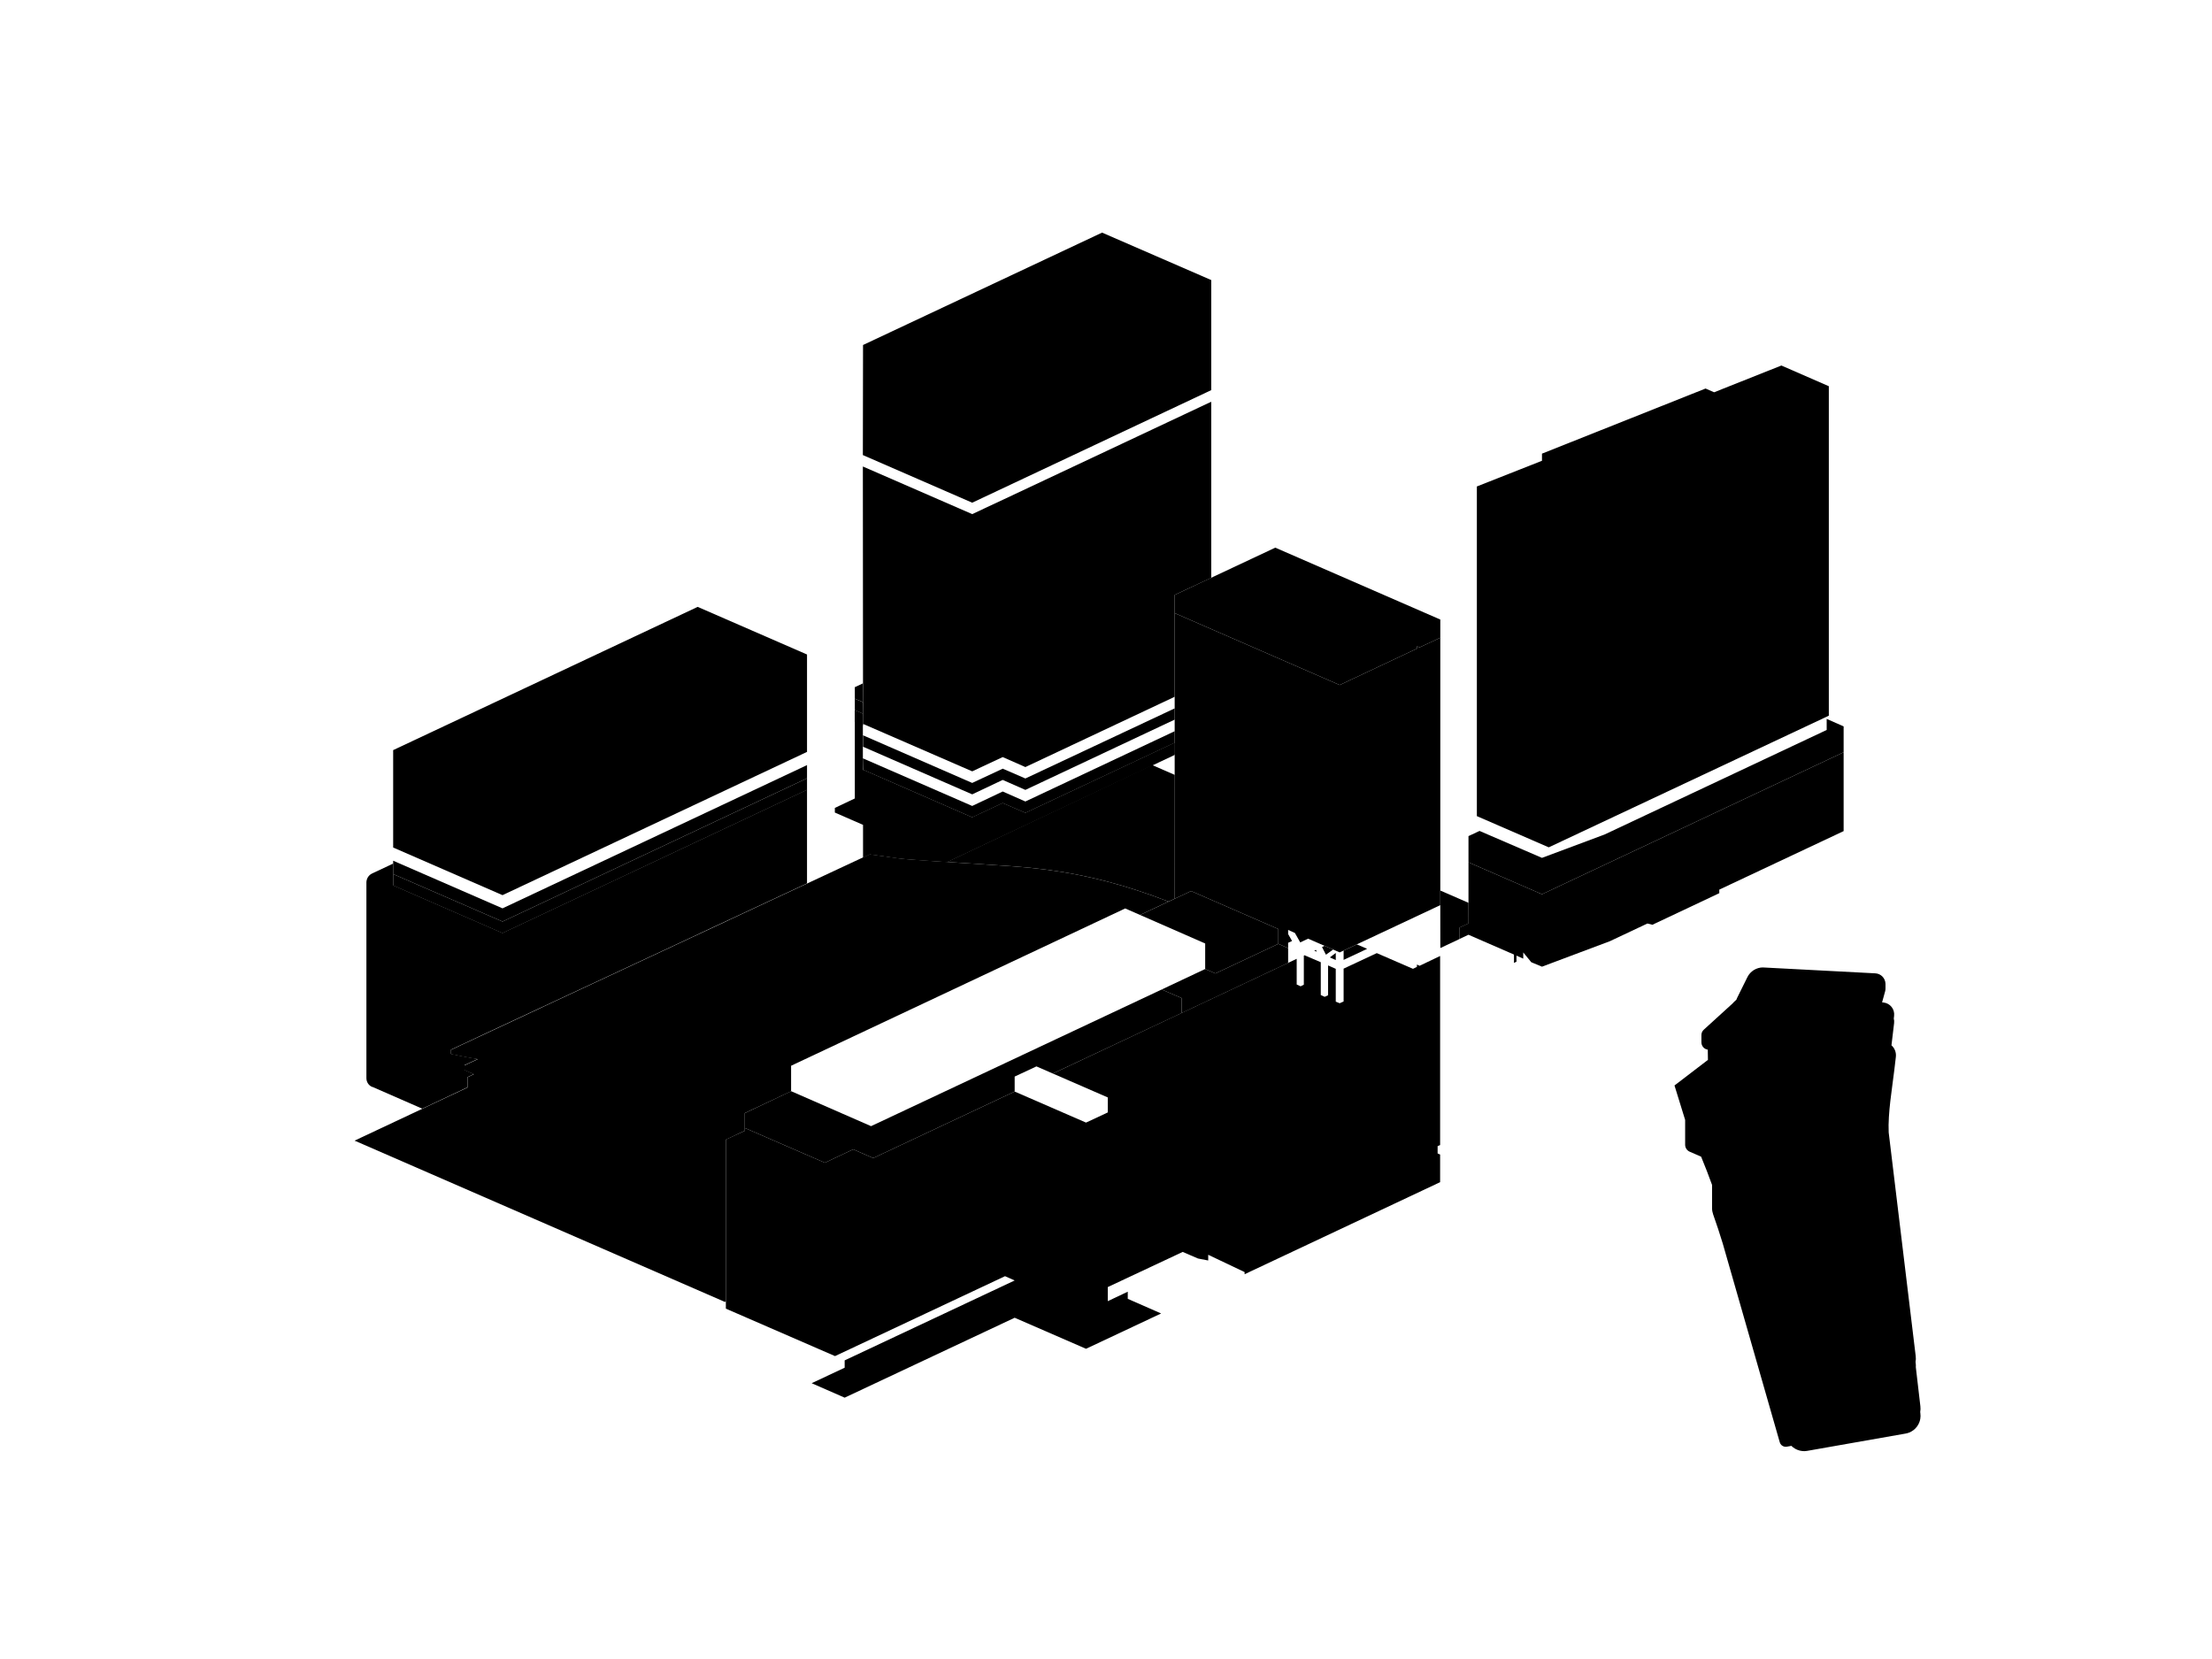 <?xml version="1.0" encoding="utf-8"?>
<svg xmlns="http://www.w3.org/2000/svg" viewBox="0 0 1240 930">
<g id="JPT_B1-6F">
	<path class="cls-1 city" data-city="JPT_B1-6F" d="M658.5,423.2v-6.8l-83.7,39.4l-12.8-5.5l-17.1,8l-61.2-26.7v-31.4l-4.5-2v49.4l-11.2,5.3v2.6l15.8,6.9v18.4l3.8-1.8
		c0,0,10.9,1.5,16.6,2.3c3.7,0.5,16.4,1.3,26.8,2l0,0L658.5,423.2L658.5,423.2z"/>
</g>
<g id="JPT_6F">
	<polygon class="cls-1 city" data-city="JPT_6F" points="483.8,431.5 483.8,438 545,464.6 562.1,456.6 574.8,462.2 658.5,422.8 658.5,416.4 574.8,455.7 562.1,450.2 
		545,458.2"/>
	<polygon class="cls-1 city" data-city="JPT_6F" points="479.2,404.6 479.2,398.1 483.7,400.1 483.8,406.5"/>
</g>
<g id="JPT_8F_9F_11F-27F">
	<polygon class="cls-1 city" data-city="JPT_8F_9F_11F-27F" points="479.2,391.7 479.2,385.2 483.7,383.1 483.8,393.6 	"/>
	<polygon class="cls-1 city" data-city="JPT_8F_9F_11F-27F" points="483.7,261.5 483.8,405.8 545,432.4 562.1,424.4 574.8,430 658.5,390.6 658.5,333.5 679,323.9 679,225.2 
		562.1,280.2 545,288.2"/>
	<polygon class="cls-1 city" data-city="JPT_8F_9F_11F-27F" points="562.1,430.9 545,438.9 483.8,412.2 483.8,418.6 545,445.3 562.1,437.2 574.8,442.8 658.5,403.4 658.5,397.1 
			574.8,436.4"/>
</g>
<g id="JPT_7F_29F-38F">
	<polygon class="cls-1 city" data-city="JPT_7F_29F-38F" points="483.7,425.1 483.8,431.5 545,458.2 562.1,450.2 574.8,455.7 658.5,416.4 658.5,409.9 574.8,449.3 562.1,443.7 
		545,451.8"/>
	<polygon class="cls-1 city" data-city="JPT_7F_29F-38F" points="479.2,398.1 479.2,391.7 483.7,393.6 483.8,400.1"/>
	<polygon class="cls-1 city" data-city="JPT_7F_29F-38F" points="483.7,255.1 483.8,193.4 617.8,130.4 679,157 679,218.7 545,281.8"/>
</g>
<g id="INO_2F-5F">
	<polygon class="cls-2 city" data-city="INO_2F-5F" points="963.8,498.7 963.8,500.7 926.3,518.4 923.5,517.7 902.5,527.6 864.4,541.9 858.4,539.4 853.9,533.9 853.9,537.4 
		850.1,535.7 850.1,539.1 848.7,539.8 848.7,535.1 823.2,524 818.1,526.4 818.1,520 823.2,517.6 823.2,483.4 864.4,501.3 
		1033.5,421.7 1033.5,465.9"/>
</g>
<g id="INO_6F_9F-22F">
	<polygon class="cls-2 city" data-city="INO_6F_9F-22F" points="1033.5,407.2 1024,403 1024,409.2 899.5,467.8 864.4,480.9 829.4,465.8 823.2,468.7 823.2,483.4 864.4,501.3 
		1033.5,421.7"/>
	 <polygon class="cls-2 city" data-city="INO_6F_9F-22F" points="1025.2,401.2 868.2,475 827.9,457.5 827.9,272.7 864.4,258.3 864.4,254.3 956.1,217.8 960.9,219.9 998.6,204.9 
		1025.2,216.5"/>
</g>
<g id="OSKSta">
	<path class="cls-3 city" data-city="OSKSta" d="m543.4,484.01c-7.9-.6-33.7-2-39.3-2.8-5.7-.8-16.6-2.3-16.6-2.3l-234.7,109.6v2.4s9.3,2,14.9,2.8c.06,0,.12.02.18.02h0s-7.49,3.52-7.49,3.52v2.66l5.25,2.29-3.5,1.65v5.76l-63.37,29.8,207.57,90.41.56-.26v-90.71l10.6-4.99v-9.89s25.97-12.22,25.97-12.22v-14.32s187.29-88.18,187.29-88.18l8.33,3.65,15.96-7.51c-50.04-19.34-81.12-19.2-111.66-21.38Z"/>
	<polygon class="cls-3 city" data-city="OSKSta" points="818.11 526.42 807.41 531.46 807.39 499.21 823.21 506.1 823.23 517.64 818.11 520.04 818.11 526.42"/>
    <path class="cls-3 city" data-city="OSKSta" d="m645.82,428.84l-114.9,54.35h0c5.21.33,9.85.62,12.48.82,30.54,2.18,61.61,2.04,111.66,21.38l3.46-1.62.02-69.39-12.72-5.54Z"/>
</g>
<g id="SGB_B2-15F">
	<path class="cls-4 city" data-city="SGB_B2-15F" d="M262.1,603.8l3.5-1.7l-5.2-2.3v-2.7l7.5-3.5l0,0c-0.1,0-0.1,0-0.2,0c-5.6-0.8-14.9-2.8-14.9-2.8v-2.4l199.6-93.2v-52.5
		l-170.7,80.3l-61.3-26.7v-12.2l-11.9,5.6c-2,1-3,2.9-3.1,4.8c0,0.8,0,109.9,0,109.9c0,2,1.1,4,3.2,4.9l0.1,0l0.1,0l27.9,12.2
		l25.4-12L262.1,603.8L262.1,603.8z"/>
</g>
<g id="SGB_16F">
	<polygon class="cls-4 city" data-city="SGB_16F" points="220.4,490 220.4,496.4 281.7,523.1 452.4,442.8 452.4,436.3 281.7,516.6 	"/>
</g>
<g id="SGB_17F">
	<polygon class="cls-4 city" data-city="SGB_17F" points="220.4,482.5 220.4,490 281.7,516.6 452.4,436.3 452.4,428.9 281.7,509.2 	"/>
</g>
<g id="SGB_1F_19F-27F">
	<polygon class="cls-4 city" data-city="SGB_1F_19F-27F" points="220.4,420.5 220.4,475.1 281.7,501.8 452.4,421.5 452.4,366.9 391.1,340.2 	"/>
</g>
<g id="NGB_B2-10F">
	<polygon class="cls-5 city" data-city="NGB_B2-10F" points="462.4,651.8 417.5,632.3 417.5,633.9 406.9,638.8 406.9,733.6 468.1,760.2 563.4,715.4 568.8,717.8 473.5,762.6 
		473.5,766.7 455,775.4 473.5,783.5 568.8,738.7 608.8,756.1 650.9,736.3 632.2,728.1 632.2,724.1 621,729.4 621,721.5 663,701.8 
		671.6,705.5 677.3,706.6 677.3,703.4 697.7,713.1 697.7,714.3 807.3,662.7 807.3,647.2 805.9,646.6 805.9,642.5 807.3,641.9 
		807.3,535.9 795.8,541.4 794.3,540.7 794.3,542 792.1,543.1 771.8,534.3 753.2,543 753.2,561.4 751,562.4 748.8,561.5 748.8,543.1 
		744.5,541.2 744.5,557.9 742.6,558.8 740.4,557.8 740.4,539.4 731.3,535.5 730.9,535.7 730.9,552 729.1,552.9 726.9,551.9 
		726.9,537.5 590.2,601.8 621,615.2 621,623.6 608.8,629.3 568.8,611.9 489.5,649.2 478.3,644.3 	"/>
	<polygon class="cls-5 city" data-city="NGB_B2-10F" points="736.7,532.9 738.2,533.5 737.7,532.5 	"/>
	<polygon class="cls-5 city" data-city="NGB_B2-10F" points="741.1,530.9 742.5,530.2 747.3,532.3 743.3,535.2 	"/>
	<polygon class="cls-5 city" data-city="NGB_B2-10F" points="748.8,534.2 748.8,538.2 745.5,536.7 	"/>
	<polygon class="cls-5 city" data-city="NGB_B2-10F" points="753.2,532.9 753.2,538.1 766.4,531.9 760.6,529.4 	"/>
</g>
<g id="NGB_11F_support">
	<polygon class="cls-5 city" data-city="NGB_11F_support" points="722.1,539.8 722.1,531.5 716.6,529.1 681.3,545.7 675.6,543.2 651.2,554.7 662.4,559.5 662.4,567.9 	"/>
</g>
<g id="NGB_11F_cinema">
	<polygon class="cls-5 city" data-city="NGB_11F_cinema" points="488.3,631.3 443.5,611.7 417.5,624 417.5,632.3 462.4,651.8 478.3,644.3 489.5,649.2 568.8,611.9 
		568.8,603.5 581,597.8 590.2,601.8 662.4,567.9 662.4,559.5 651.2,554.7 	"/>
</g>
<g id="NGB_11F-13F">
	<polygon class="cls-5 city" data-city="NGB_11F-13F" points="675.6,543.2 681.3,545.7 716.6,529.1 716.6,520.8 667.7,499.5 639.1,512.9 675.6,528.9 	"/>
</g>
<g id="NGB_12F-27F">
	<polygon class="cls-5 city" data-city="NGB_12F-27F" points="807.4,357.5 795.8,362.9 794.3,362.3 794.3,363.6 751,384 658.5,343.7 658.5,503.8 667.7,499.5 716.6,520.8 
		716.6,529.1 722.1,531.5 722.1,528.5 724.3,527.5 722.1,523.6 722.1,521.3 725.9,523 728.9,528.3 733.3,526.2 751,533.9 
		807.4,507.4 	"/>
</g>
<g id="NGB_28F">
	<polygon class="cls-5 city" data-city="NGB_28F"  points="658.5,343.7 751,384 794.3,363.6 794.3,362.3 795.8,362.9 807.4,357.5 807.4,347.3 714.9,307 658.5,333.5 	"/>
</g>
<g id="greenplace">
  <path class="cls-6 city" data-city="greenplace" d="m988.36,542.35c.17,0,.34,0,.52.01l62.4,3.27c3.19.17,5.57,2.76,5.68,5.76,0,0,0,.01.01.02,0,0,0,1.82,0,2.75,0,.53-.07,1.08-.22,1.62l-1.69,6.12.77.08c3.72.38,6.41,3.74,5.97,7.46l-.18,1.55c.21.8.29,1.64.18,2.51l-1.48,12.48c1.77,1.58,2.76,3.97,2.46,6.49l-.89,7.55c-1.16,9.84-3.63,24.05-3.13,34.78l15.15,125.43c.15,1.11.1,2.21-.1,3.25l.1.8c.1.72.11,1.43.06,2.12l2.55,21.89c.15,1.11.1,2.2-.09,3.24l.09.81c.14,1.01.12,2-.04,2.96-.1.64-.27,1.26-.48,1.86-.33.9-.78,1.74-1.34,2.5-1.12,1.53-2.67,2.74-4.5,3.44-.61.23-1.25.41-1.92.53l-55.22,9.71c-.42.07-.83.11-1.25.13-.1,0-.2,0-.3,0-.07,0-.14,0-.21,0-.33,0-.66-.01-.98-.05,0,0-.02,0-.02,0-.42-.04-.84-.12-1.25-.22-.06-.01-.12-.03-.18-.05-1.76-.45-3.36-1.36-4.63-2.64v.02s-2.57.46-2.57.46c0,0,0,0,0,0-.2.04-.4.05-.6.05-.02,0-.05,0-.07,0,0,0-.01,0-.02,0-.22,0-.43-.03-.64-.08h0c-1.21-.26-2.23-1.16-2.59-2.42l-31.98-111.49c-1.67-5.47-3.46-10.91-5.38-16.3-.39-1.11-.6-2.27-.6-3.45v-13.06c-1.92-5.32-3.97-10.59-6.13-15.82l-6.4-2.79c-1.55-.68-2.56-2.21-2.56-3.9v-13.92s-5.97-19.31-5.97-19.31l18.74-14.34-.08-5.74c-2.2-.3-3.57-2.18-3.57-4.12v-4.05h0c0-1.09.41-2.19,1.35-3.04l15.98-14.55c.7-.8,1.46-1.53,2.26-2.21.1-.31.21-.62.37-.93l5.81-11.74c1.66-3.35,5.08-5.46,8.79-5.46"/>
</g>
</svg>
